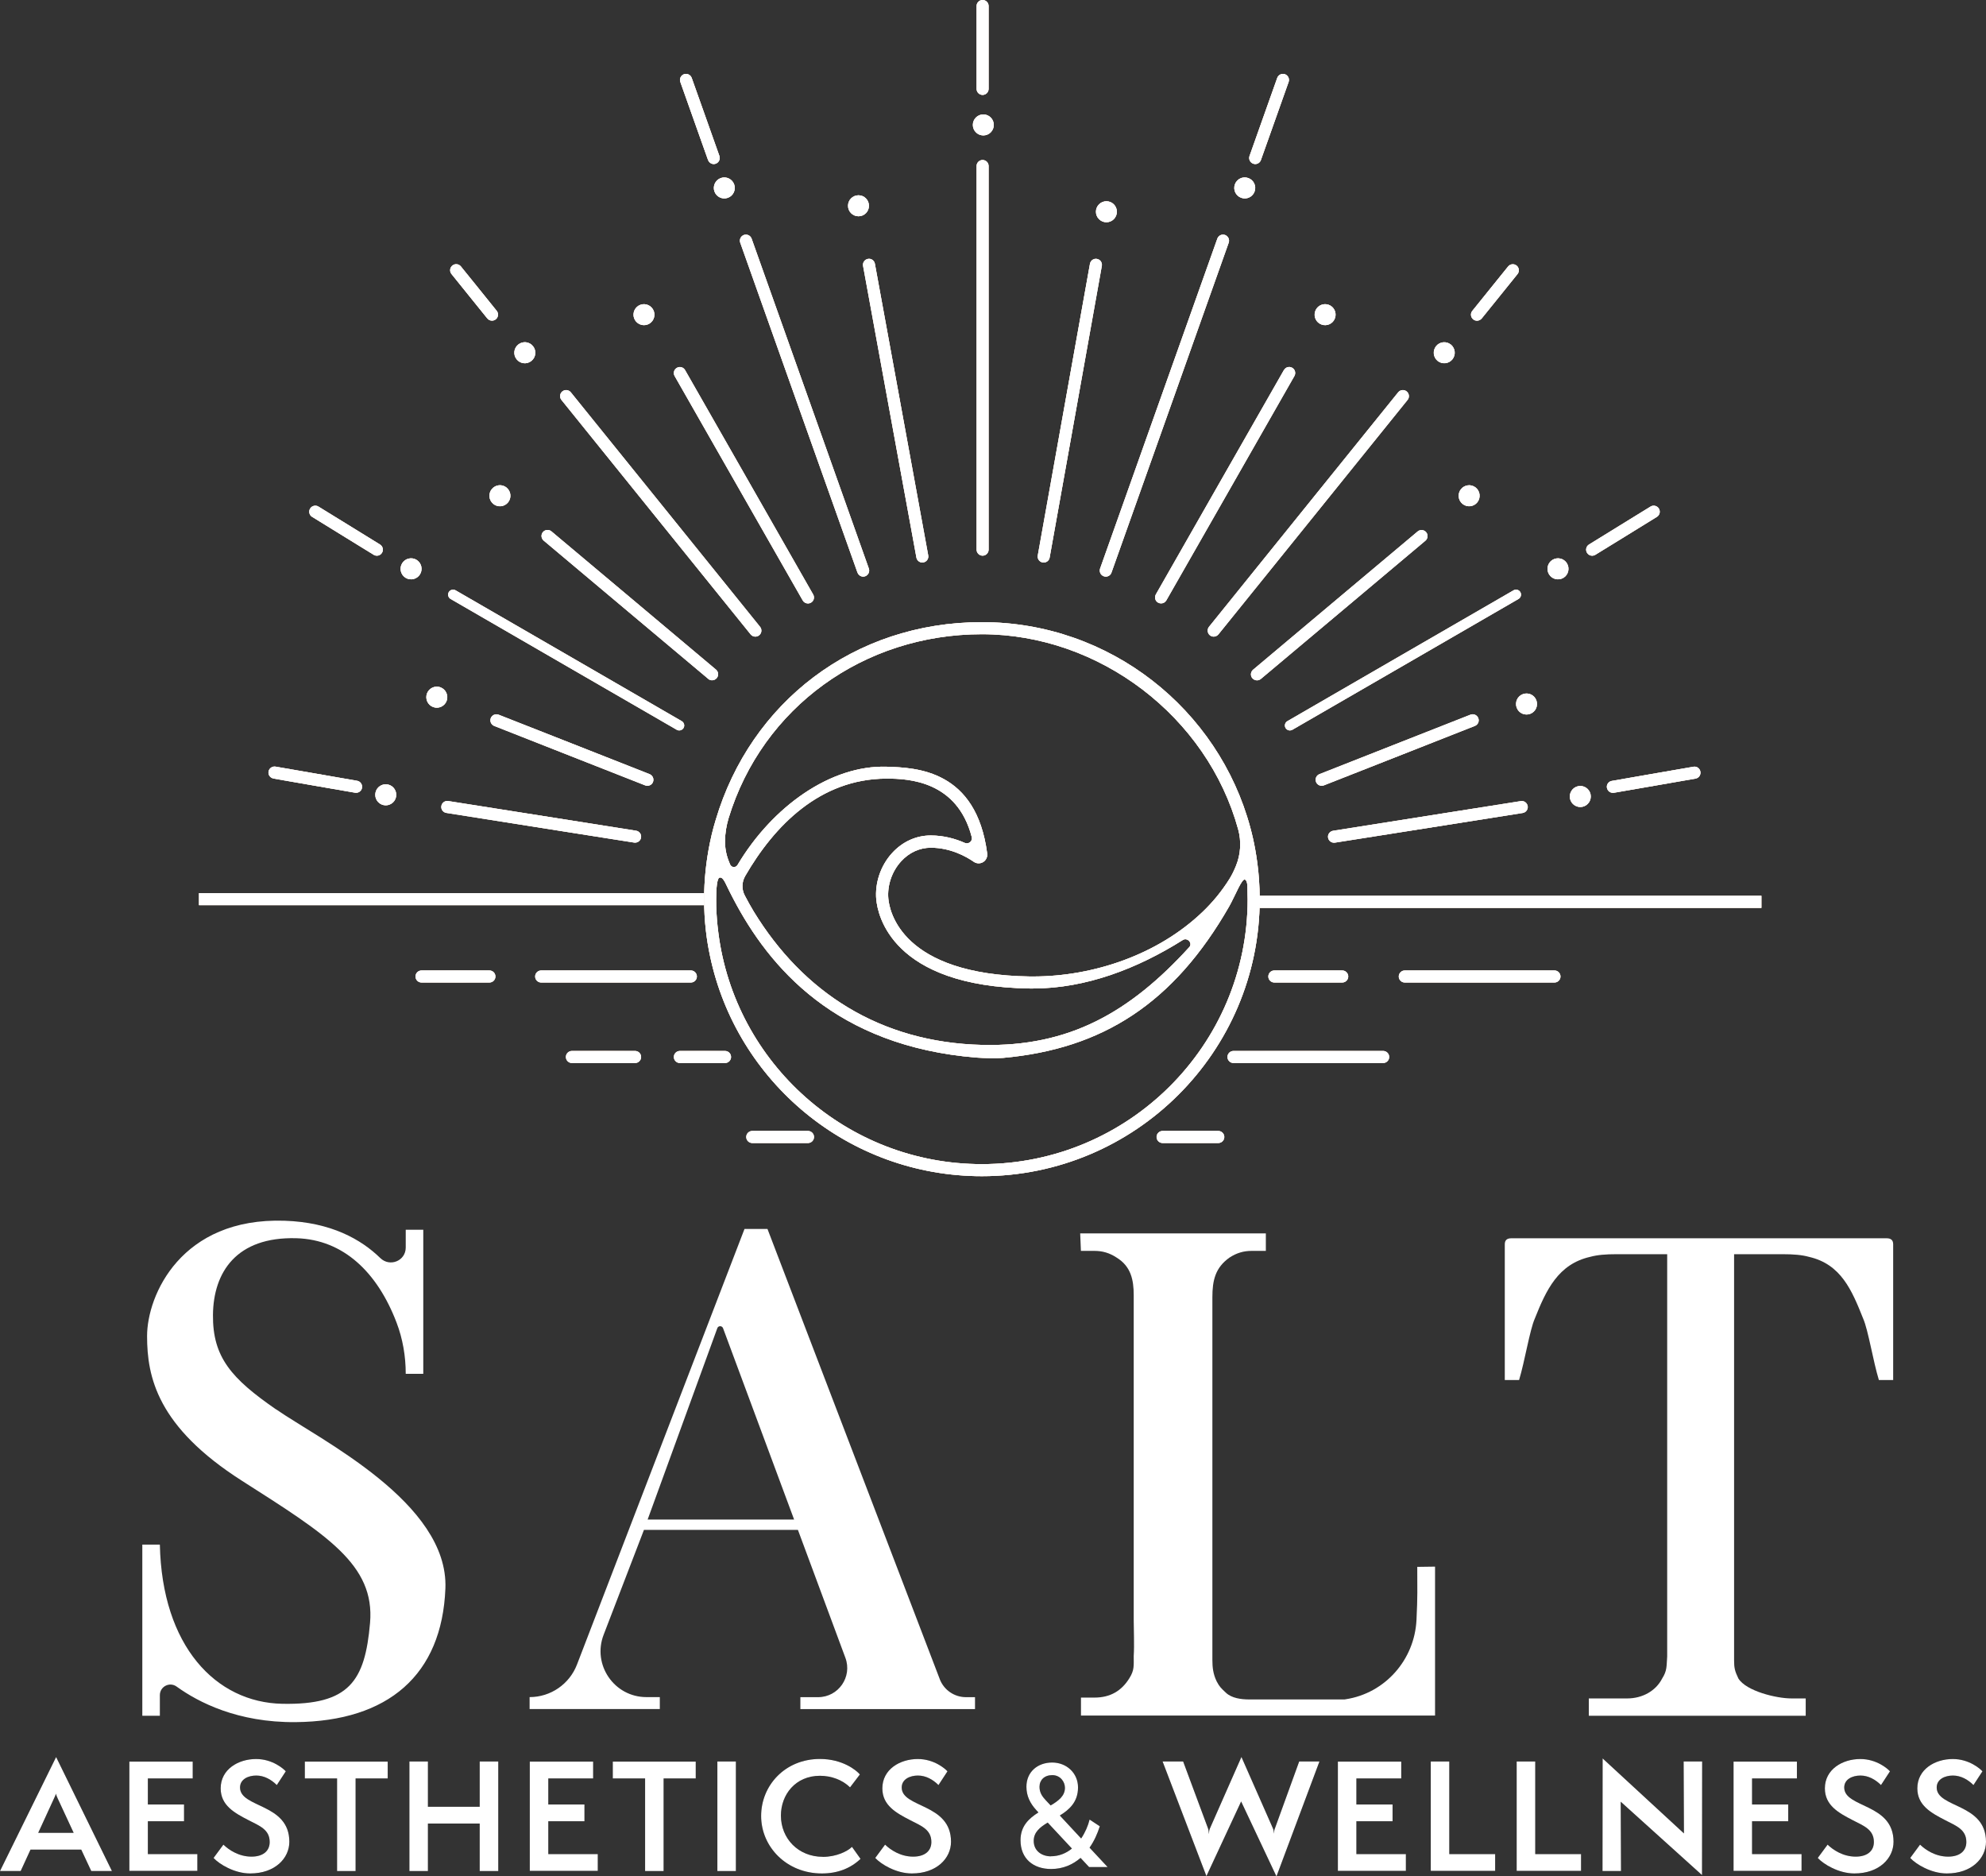 <?xml version="1.0" encoding="UTF-8"?> <svg xmlns="http://www.w3.org/2000/svg" xmlns:xlink="http://www.w3.org/1999/xlink" id="Layer_2" data-name="Layer 2" viewBox="0 0 329.47 311.21"><rect x="0" y="0" width="329.47" height="311.21" fill="#333333" stroke="none"/><defs><style> .cls-1 { fill: url(#gra); } .cls-1, .cls-2, .cls-3, .cls-4, .cls-5, .cls-6, .cls-7, .cls-8, .cls-9, .cls-10, .cls-11, .cls-12, .cls-13, .cls-14, .cls-15, .cls-16, .cls-17, .cls-18, .cls-19, .cls-20, .cls-21, .cls-22, .cls-23, .cls-24, .cls-25, .cls-26, .cls-27, .cls-28, .cls-29, .cls-30, .cls-31, .cls-32, .cls-33, .cls-34, .cls-35, .cls-36, .cls-37, .cls-38, .cls-39, .cls-40, .cls-41, .cls-42, .cls-43, .cls-44, .cls-45, .cls-46, .cls-47, .cls-48, .cls-49, .cls-50, .cls-51, .cls-52, .cls-53, .cls-54, .cls-55, .cls-56 { stroke-width: 0px; } .cls-2 { fill: url(#linear-gradient); } .cls-3 { fill: url(#gra-25); } .cls-4 { fill: url(#gra-27); } .cls-5 { fill: url(#gra-28); } .cls-6 { fill: url(#gra-24); } .cls-7 { fill: url(#gra-26); } .cls-8 { fill: url(#gra-29); } .cls-9 { fill: url(#gra-23); } .cls-10 { fill: url(#gra-31); } .cls-11 { fill: url(#gra-32); } .cls-12 { fill: url(#gra-30); } .cls-13 { fill: url(#gra-15); } .cls-14 { fill: url(#gra-16); } .cls-15 { fill: url(#gra-18); } .cls-16 { fill: url(#gra-13); } .cls-17 { fill: url(#gra-14); } .cls-18 { fill: url(#gra-19); } .cls-19 { fill: url(#gra-17); } .cls-20 { fill: url(#gra-47); } .cls-21 { fill: url(#gra-48); } .cls-22 { fill: url(#gra-44); } .cls-23 { fill: url(#gra-46); } .cls-24 { fill: url(#gra-40); } .cls-25 { fill: url(#gra-41); } .cls-26 { fill: url(#gra-43); } .cls-27 { fill: url(#gra-42); } .cls-28 { fill: url(#gra-49); } .cls-29 { fill: url(#gra-45); } .cls-30 { fill: url(#gra-11); } .cls-31 { fill: url(#gra-10); } .cls-32 { fill: url(#gra-12); } .cls-33 { fill: url(#gra-21); } .cls-34 { fill: url(#gra-22); } .cls-35 { fill: url(#gra-20); } .cls-36 { fill: url(#gra-36); } .cls-37 { fill: url(#gra-35); } .cls-38 { fill: url(#gra-33); } .cls-39 { fill: url(#gra-39); } .cls-40 { fill: url(#gra-38); } .cls-41 { fill: url(#gra-34); } .cls-42 { fill: url(#gra-37); } .cls-43 { fill: url(#gra-52); } .cls-44 { fill: url(#gra-50); } .cls-45 { fill: url(#gra-51); } .cls-46 { fill: url(#gra-53); } .cls-48 { fill: #fff; } .cls-49 { fill: url(#gra-3); } .cls-50 { fill: url(#gra-2); } .cls-51 { fill: url(#gra-6); } .cls-52 { fill: url(#gra-4); } .cls-53 { fill: url(#gra-9); } .cls-54 { fill: url(#gra-8); } .cls-55 { fill: url(#gra-5); } .cls-56 { fill: url(#gra-7); } </style><linearGradient id="gra" x1="140.68" y1="34.13" x2="144.16" y2="34.13" gradientUnits="userSpaceOnUse"><stop offset="0" stop-color="#9c6a50"></stop><stop offset=".52" stop-color="#f4b587"></stop><stop offset="1" stop-color="#946a4f"></stop></linearGradient><linearGradient id="gra-2" data-name="gra" x1="162.01" y1="59.35" x2="164.01" y2="59.35" xlink:href="#gra"></linearGradient><linearGradient id="gra-3" data-name="gra" x1="181.81" y1="35.12" x2="185.29" y2="35.12" xlink:href="#gra"></linearGradient><linearGradient id="gra-4" data-name="gra" x1="172.15" y1="68.11" x2="182.81" y2="68.11" xlink:href="#gra"></linearGradient><linearGradient id="gra-5" data-name="gra" x1="182.45" y1="67.27" x2="203.9" y2="67.27" xlink:href="#gra"></linearGradient><linearGradient id="gra-6" data-name="gra" x1="244.04" y1="48.51" x2="251.97" y2="48.51" xlink:href="#gra"></linearGradient><linearGradient id="gra-7" data-name="gra" x1="122.75" y1="67.27" x2="144.21" y2="67.27" xlink:href="#gra"></linearGradient><linearGradient id="gra-8" data-name="gra" x1="74.68" y1="48.51" x2="82.62" y2="48.51" xlink:href="#gra"></linearGradient><linearGradient id="gra-9" data-name="gra" x1="143.16" y1="68.11" x2="154.01" y2="68.11" xlink:href="#gra"></linearGradient><linearGradient id="gra-10" data-name="gra" x1="33.01" y1="149.13" x2="116.81" y2="149.13" xlink:href="#gra"></linearGradient><linearGradient id="linear-gradient" x1="201.03" y1="49.75" x2="204.52" y2="149.57" gradientUnits="userSpaceOnUse"><stop offset="0" stop-color="#9c6a50"></stop><stop offset=".52" stop-color="#f4b587"></stop></linearGradient><linearGradient id="gra-11" data-name="gra" x1="162.01" y1="7.87" x2="164.01" y2="7.87" xlink:href="#gra"></linearGradient><linearGradient id="gra-12" data-name="gra" x1="161.38" y1="20.72" x2="164.87" y2="20.72" xlink:href="#gra"></linearGradient><linearGradient id="gra-13" data-name="gra" x1="207.24" y1="19.73" x2="213.85" y2="19.73" xlink:href="#gra"></linearGradient><linearGradient id="gra-14" data-name="gra" x1="204.76" y1="31.17" x2="208.24" y2="31.17" xlink:href="#gra"></linearGradient><linearGradient id="gra-15" data-name="gra" x1="218.09" y1="52.19" x2="221.57" y2="52.19" xlink:href="#gra"></linearGradient><linearGradient id="gra-16" data-name="gra" x1="191.62" y1="80.48" x2="214.87" y2="80.48" xlink:href="#gra"></linearGradient><linearGradient id="gra-17" data-name="gra" x1="200.35" y1="85.15" x2="233.74" y2="85.15" xlink:href="#gra"></linearGradient><linearGradient id="gra-18" data-name="gra" x1="237.85" y1="58.51" x2="241.34" y2="58.51" xlink:href="#gra"></linearGradient><linearGradient id="gra-19" data-name="gra" x1="241.99" y1="82.22" x2="245.47" y2="82.22" xlink:href="#gra"></linearGradient><linearGradient id="gra-20" data-name="gra" x1="207.53" y1="100.37" x2="236.83" y2="100.37" xlink:href="#gra"></linearGradient><linearGradient id="gra-21" data-name="gra" x1="263.14" y1="88.03" x2="275.35" y2="88.03" xlink:href="#gra"></linearGradient><linearGradient id="gra-22" data-name="gra" x1="213.15" y1="109.47" x2="252.32" y2="109.47" xlink:href="#gra"></linearGradient><linearGradient id="gra-23" data-name="gra" x1="256.73" y1="94.35" x2="260.21" y2="94.35" xlink:href="#gra"></linearGradient><linearGradient id="gra-24" data-name="gra" x1="251.5" y1="116.76" x2="254.98" y2="116.76" xlink:href="#gra"></linearGradient><linearGradient id="gra-25" data-name="gra" x1="218.26" y1="124.39" x2="245.31" y2="124.39" xlink:href="#gra"></linearGradient><linearGradient id="gra-26" data-name="gra" x1="266.58" y1="129.32" x2="282.12" y2="129.32" xlink:href="#gra"></linearGradient><linearGradient id="gra-27" data-name="gra" x1="260.43" y1="132.11" x2="263.91" y2="132.11" xlink:href="#gra"></linearGradient><linearGradient id="gra-28" data-name="gra" x1="220.3" y1="136.31" x2="253.45" y2="136.31" xlink:href="#gra"></linearGradient><linearGradient id="gra-29" data-name="gra" x1="112.81" y1="19.73" x2="119.41" y2="19.73" xlink:href="#gra"></linearGradient><linearGradient id="gra-30" data-name="gra" x1="118.41" y1="31.17" x2="121.9" y2="31.17" xlink:href="#gra"></linearGradient><linearGradient id="gra-31" data-name="gra" x1="105.09" y1="52.19" x2="108.57" y2="52.19" xlink:href="#gra"></linearGradient><linearGradient id="gra-32" data-name="gra" x1="111.79" y1="80.48" x2="135.04" y2="80.48" xlink:href="#gra"></linearGradient><linearGradient id="gra-33" data-name="gra" x1="92.92" y1="85.15" x2="126.31" y2="85.15" xlink:href="#gra"></linearGradient><linearGradient id="gra-34" data-name="gra" x1="85.32" y1="58.51" x2="88.8" y2="58.51" xlink:href="#gra"></linearGradient><linearGradient id="gra-35" data-name="gra" x1="81.19" y1="82.22" x2="84.67" y2="82.22" xlink:href="#gra"></linearGradient><linearGradient id="gra-36" data-name="gra" x1="89.83" y1="100.37" x2="119.13" y2="100.37" xlink:href="#gra"></linearGradient><linearGradient id="gra-37" data-name="gra" x1="51.31" y1="88.03" x2="63.52" y2="88.03" xlink:href="#gra"></linearGradient><linearGradient id="gra-38" data-name="gra" x1="74.33" y1="109.48" x2="113.51" y2="109.48" xlink:href="#gra"></linearGradient><linearGradient id="gra-39" data-name="gra" x1="66.45" y1="94.35" x2="69.93" y2="94.35" xlink:href="#gra"></linearGradient><linearGradient id="gra-40" data-name="gra" x1="70.72" y1="115.64" x2="74.21" y2="115.64" xlink:href="#gra"></linearGradient><linearGradient id="gra-41" data-name="gra" x1="81.35" y1="124.39" x2="108.4" y2="124.39" xlink:href="#gra"></linearGradient><linearGradient id="gra-42" data-name="gra" x1="44.54" y1="129.33" x2="60.08" y2="129.33" xlink:href="#gra"></linearGradient><linearGradient id="gra-43" data-name="gra" x1="62.25" y1="131.83" x2="65.74" y2="131.83" xlink:href="#gra"></linearGradient><linearGradient id="gra-44" data-name="gra" x1="73.21" y1="136.31" x2="106.36" y2="136.31" xlink:href="#gra"></linearGradient><linearGradient id="gra-45" data-name="gra" x1="68.93" y1="161.96" x2="82.19" y2="161.96" xlink:href="#gra"></linearGradient><linearGradient id="gra-46" data-name="gra" x1="88.78" y1="161.96" x2="115.61" y2="161.96" xlink:href="#gra"></linearGradient><linearGradient id="gra-47" data-name="gra" x1="93.87" y1="175.31" x2="106.36" y2="175.31" xlink:href="#gra"></linearGradient><linearGradient id="gra-48" data-name="gra" x1="111.79" y1="175.31" x2="121.28" y2="175.31" xlink:href="#gra"></linearGradient><linearGradient id="gra-49" data-name="gra" x1="123.8" y1="188.58" x2="135.04" y2="188.58" xlink:href="#gra"></linearGradient><linearGradient id="gra-50" data-name="gra" x1="210.42" y1="161.96" x2="223.67" y2="161.96" xlink:href="#gra"></linearGradient><linearGradient id="gra-51" data-name="gra" x1="203.63" y1="175.31" x2="230.46" y2="175.31" xlink:href="#gra"></linearGradient><linearGradient id="gra-52" data-name="gra" x1="232.06" y1="161.96" x2="258.88" y2="161.96" xlink:href="#gra"></linearGradient><linearGradient id="gra-53" data-name="gra" x1="191.87" y1="188.58" x2="203.11" y2="188.58" xlink:href="#gra"></linearGradient></defs><g id="Layer_1-2" data-name="Layer 1"><g><path class="cls-48" d="M179.33,284.57v-3.01h2.25c2.6,0,4.49-1.11,5.79-3.23.83-1.34.71-2.01.71-3.68.12-1.89,0-4.23,0-5.9v-53.93c0-2.56-.47-4.79-2.84-6.24-1.18-.78-2.36-1.11-3.67-1.11h-2.25l-.12-2.9h30.8v2.9h-2.36c-1.3,0-2.48.33-3.67,1.11-2.36,1.67-2.84,3.79-2.84,6.57v60.16c0,1.23.12,2.34.71,3.56.47.89.71,1.11,1.54,1.89.95.89,2.48,1.11,3.9,1.11h15.72s.12,0,.23-.03c6.54-.99,11.43-6.53,11.76-13.14.2-4.03.13-5.1.13-8.82l2.95-.04v24.7h-58.76Z"></path><path class="cls-48" d="M311.7,228.89c-.95-3.09-1.77-8.29-2.6-10.17-1.89-4.74-3.68-9.04-9-10.26-1.18-.33-2.6-.44-4.38-.44h-8.04v67.39c0,1.21.12,1.76.71,2.98,1.3,2.1,6.31,3.31,8.8,3.31h2.37v2.87h-35.98v-2.87h6.37c2.48,0,4.73-1.21,5.8-3.31.83-1.32.71-1.99.83-3.64v-66.73h-8.4c-1.77,0-3.19.11-4.38.44-5.32,1.21-7.3,5.51-9.19,10.26-.83,1.88-1.66,7.08-2.6,10.17h-2.37v-22.52c0-.66.35-.99,1.06-.99h62.31c.71,0,1.06.33,1.06.99v22.52h-2.37Z"></path><path class="cls-48" d="M45.78,233.75c-7.34-5.08-10.52-8.61-10.45-15.67.07-7.06,3.88-12.99,13.84-12.71,7.83.22,13.44,5.68,16.61,13.97,1.04,2.72,1.53,5.61,1.53,8.52h0s2.91,0,2.91,0v-23.9h-2.91v2.96c0,2.21-2.64,3.28-4.22,1.74-3.16-3.08-8.15-5.94-15.89-6.19-17.15-.56-22.8,12.35-22.8,19.13s1.69,15.04,15.74,24c14.05,8.96,22.09,13.91,21.25,23.58s-3.46,13.62-14.54,13.41-19.98-9.6-20.33-26.4h-2.91v28.38h2.91v-3.41c0-1.44,1.62-2.27,2.79-1.42,3.56,2.57,10.11,5.98,19.73,5.89,15.39-.14,24.28-7.84,24.85-22.16.56-14.22-20.75-24.64-28.09-29.72Z"></path><path class="cls-48" d="M155.9,278.49l-28.58-74.66h-3.81l-27.79,72.25c-1.25,3.25-4.37,5.4-7.86,5.4h0v1.98h21.6v-1.98h-2.22c-5.34,0-9.02-5.36-7.1-10.34l6.69-17.4h25.54l7.88,21.23c1.17,3.16-1.16,6.52-4.53,6.52h-2.94v1.98h28.97v-1.98h-1.5c-1.93,0-3.66-1.19-4.35-2.99ZM107.44,252.03l11.56-31.74c.16-.44.78-.44.95,0l11.79,31.74h-24.29Z"></path><g><g><path class="cls-47" d="M0,310.33h3.43l1.63-3.55h8.42l1.66,3.55h3.43l-9.26-18.91-9.31,18.91ZM12.22,303.99h-5.88l2.59-5.64c.12-.26.31-.65.36-.86.02.22.19.62.31.86l2.62,5.64Z"></path><polygon class="cls-47" points="24.53 302.07 30.53 302.07 30.53 299.29 24.53 299.29 24.53 294.97 31.97 294.97 31.97 292.18 21.46 292.18 21.46 310.3 32.74 310.3 32.74 307.52 24.53 307.52 24.53 302.07"></polygon><path class="cls-47" d="M39.82,296.48c0-1.39,1.37-1.99,2.69-1.99s2.5.67,3.41,1.58l1.49-2.28c-.38-.43-2.21-2.04-4.92-2.04-2.95,0-5.88,1.7-5.88,4.87,0,2.83,2.3,4.08,4.63,5.28,1.82.94,3.5,1.54,3.5,3.62,0,1.49-1.1,2.42-3.02,2.42-2.11,0-3.77-1.13-4.66-1.99l-1.63,2.21c.94,1.03,3.46,2.57,6.07,2.57,4.13,0,6.5-2.52,6.5-5.26,0-6.41-8.18-5.57-8.18-9Z"></path><polygon class="cls-47" points="50.57 294.97 55.92 294.97 55.92 310.33 58.99 310.33 58.99 294.97 64.32 294.97 64.32 292.18 50.57 292.18 50.57 294.97"></polygon><polygon class="cls-47" points="79.58 299.67 70.99 299.67 70.99 292.16 67.92 292.16 67.92 310.33 70.99 310.33 70.99 302.45 79.58 302.45 79.58 310.33 82.66 310.33 82.66 292.16 79.58 292.16 79.58 299.67"></polygon><polygon class="cls-47" points="90.96 302.07 96.96 302.07 96.96 299.29 90.96 299.29 90.96 294.97 98.4 294.97 98.4 292.18 87.89 292.18 87.89 310.3 99.17 310.3 99.17 307.52 90.96 307.52 90.96 302.07"></polygon><polygon class="cls-47" points="101.66 294.97 107.02 294.97 107.02 310.33 110.09 310.33 110.09 294.97 115.42 294.97 115.42 292.18 101.66 292.18 101.66 294.97"></polygon><rect class="cls-47" x="119.01" y="292.16" width="3.07" height="18.17"></rect><path class="cls-47" d="M136.51,307.97c-4.1,0-6.96-3.05-6.96-6.84,0-3.46,2.4-6.6,6.48-6.6,1.87,0,3.72.67,4.99,1.92l1.63-2.14c-.6-.72-2.9-2.57-6.63-2.57-5.76,0-9.75,4.37-9.75,9.46s4.2,9.53,10.08,9.53c2.59,0,4.75-.84,6.41-2.42l-1.42-1.99c-.72.72-2.57,1.66-4.85,1.66Z"></path><path class="cls-47" d="M149.59,296.48c0-1.39,1.37-1.99,2.69-1.99s2.5.67,3.41,1.58l1.49-2.28c-.38-.43-2.21-2.04-4.92-2.04-2.95,0-5.88,1.7-5.88,4.87,0,2.83,2.3,4.08,4.63,5.28,1.82.94,3.5,1.54,3.5,3.62,0,1.49-1.1,2.42-3.02,2.42-2.11,0-3.77-1.13-4.66-1.99l-1.63,2.21c.94,1.03,3.46,2.57,6.07,2.57,4.13,0,6.5-2.52,6.5-5.26,0-6.41-8.18-5.57-8.18-9Z"></path><path class="cls-47" d="M211.49,303.27c-.1.26-.12.5-.14.86-.02-.36-.07-.62-.17-.86l-5.23-11.86-5.23,11.86c-.12.26-.14.53-.17.94-.02-.41-.05-.67-.14-.94l-4.13-11.11h-3.41l7.27,19.01,5.76-12.38,5.86,12.43,7.13-19.06h-3.36l-4.03,11.11Z"></path><polygon class="cls-47" points="225.02 302.07 231.02 302.07 231.02 299.29 225.02 299.29 225.02 294.97 232.46 294.97 232.46 292.18 221.95 292.18 221.95 310.3 233.23 310.3 233.23 307.52 225.02 307.52 225.02 302.07"></polygon><polygon class="cls-47" points="240.43 292.16 237.36 292.16 237.36 310.3 248.04 310.3 248.04 307.52 240.43 307.52 240.43 292.16"></polygon><polygon class="cls-47" points="254.69 292.16 251.61 292.16 251.61 310.3 262.29 310.3 262.29 307.52 254.69 307.52 254.69 292.16"></polygon><polygon class="cls-47" points="279.36 304.09 265.87 291.65 265.85 310.33 268.92 310.33 268.87 298.83 282.36 311 282.38 292.16 279.31 292.16 279.36 304.09"></polygon><polygon class="cls-47" points="290.66 302.07 296.66 302.07 296.66 299.29 290.66 299.29 290.66 294.97 298.1 294.97 298.1 292.18 287.59 292.18 287.59 310.3 298.87 310.3 298.87 307.52 290.66 307.52 290.66 302.07"></polygon><path class="cls-47" d="M305.95,296.48c0-1.39,1.37-1.99,2.69-1.99s2.5.67,3.41,1.58l1.49-2.28c-.38-.43-2.21-2.04-4.92-2.04-2.95,0-5.88,1.7-5.88,4.87,0,2.83,2.3,4.08,4.63,5.28,1.82.94,3.5,1.54,3.5,3.62,0,1.49-1.1,2.42-3.02,2.42-2.11,0-3.77-1.13-4.66-1.99l-1.63,2.21c.94,1.03,3.46,2.57,6.07,2.57,4.13,0,6.5-2.52,6.5-5.26,0-6.41-8.18-5.57-8.18-9Z"></path><path class="cls-47" d="M321.29,296.48c0-1.39,1.37-1.99,2.69-1.99s2.5.67,3.41,1.58l1.49-2.28c-.38-.43-2.21-2.04-4.92-2.04-2.95,0-5.88,1.7-5.88,4.87,0,2.83,2.3,4.08,4.63,5.28,1.82.94,3.5,1.54,3.5,3.62,0,1.49-1.1,2.42-3.02,2.42-2.11,0-3.77-1.13-4.66-1.99l-1.63,2.21c.94,1.03,3.46,2.57,6.07,2.57,4.13,0,6.5-2.52,6.5-5.26,0-6.41-8.18-5.57-8.18-9Z"></path><path class="cls-47" d="M182.46,302.91l-1.7-1.12c-.25,1.01-.72,2.13-1.4,3.14l-3.54-3.81c1.6-.99,3.02-2.26,3.02-4.66s-1.92-4.13-4.29-4.13-4.27,1.52-4.27,4.02c0,1.54.62,2.77,1.67,3.91l.32.35c-1.57.99-2.97,2.26-2.97,4.61,0,3.06,2.12,4.77,5.07,4.77,2.02,0,3.62-.75,4.89-1.84l1.42,1.52h3.07l-3-3.22c.77-1.09,1.32-2.34,1.7-3.54ZM174.57,294.42c1.32,0,2.1,1.09,2.1,2.1,0,1.36-1.07,2.16-2.37,2.93l-.8-.85c-.57-.61-1.05-1.25-1.05-2.24,0-1.12.8-1.94,2.12-1.94ZM174.34,307.89c-1.45,0-2.85-.85-2.85-2.56,0-1.44,1.02-2.26,2.32-3.04l4.02,4.31c-.95.77-2.12,1.28-3.5,1.28Z"></path></g><g><path class="cls-48" d="M0,310.33h3.43l1.63-3.55h8.42l1.66,3.55h3.43l-9.26-18.91-9.31,18.91ZM12.22,303.99h-5.88l2.59-5.64c.12-.26.31-.65.36-.86.02.22.19.62.31.86l2.62,5.64Z"></path><polygon class="cls-48" points="24.53 302.07 30.53 302.07 30.53 299.29 24.53 299.29 24.53 294.97 31.97 294.97 31.97 292.18 21.46 292.18 21.46 310.3 32.74 310.3 32.74 307.52 24.53 307.52 24.53 302.07"></polygon><path class="cls-48" d="M39.82,296.48c0-1.39,1.37-1.99,2.69-1.99s2.5.67,3.41,1.58l1.49-2.28c-.38-.43-2.21-2.04-4.92-2.04-2.95,0-5.88,1.7-5.88,4.87,0,2.83,2.3,4.08,4.63,5.28,1.82.94,3.5,1.54,3.5,3.62,0,1.49-1.1,2.42-3.02,2.42-2.11,0-3.77-1.13-4.66-1.99l-1.63,2.21c.94,1.03,3.46,2.57,6.07,2.57,4.13,0,6.5-2.52,6.5-5.26,0-6.41-8.18-5.57-8.18-9Z"></path><polygon class="cls-48" points="50.57 294.97 55.92 294.97 55.92 310.33 58.99 310.33 58.99 294.97 64.32 294.97 64.32 292.18 50.57 292.18 50.57 294.97"></polygon><polygon class="cls-48" points="79.58 299.67 70.99 299.67 70.99 292.16 67.92 292.16 67.92 310.33 70.99 310.33 70.99 302.45 79.58 302.45 79.58 310.33 82.66 310.33 82.66 292.16 79.58 292.16 79.58 299.67"></polygon><polygon class="cls-48" points="90.96 302.07 96.96 302.07 96.96 299.29 90.96 299.29 90.96 294.97 98.4 294.97 98.4 292.18 87.89 292.18 87.89 310.3 99.17 310.3 99.17 307.52 90.96 307.52 90.96 302.07"></polygon><polygon class="cls-48" points="101.66 294.97 107.02 294.97 107.02 310.33 110.09 310.33 110.09 294.97 115.42 294.97 115.42 292.18 101.66 292.18 101.66 294.97"></polygon><rect class="cls-48" x="119.01" y="292.16" width="3.07" height="18.17"></rect><path class="cls-48" d="M136.51,307.97c-4.1,0-6.96-3.05-6.96-6.84,0-3.46,2.4-6.6,6.48-6.6,1.87,0,3.72.67,4.99,1.92l1.63-2.14c-.6-.72-2.9-2.57-6.63-2.57-5.76,0-9.75,4.37-9.75,9.46s4.2,9.53,10.08,9.53c2.59,0,4.75-.84,6.41-2.42l-1.42-1.99c-.72.72-2.57,1.66-4.85,1.66Z"></path><path class="cls-48" d="M149.59,296.48c0-1.39,1.37-1.99,2.69-1.99s2.5.67,3.41,1.58l1.49-2.28c-.38-.43-2.21-2.04-4.92-2.04-2.95,0-5.88,1.7-5.88,4.87,0,2.83,2.3,4.08,4.63,5.28,1.82.94,3.5,1.54,3.5,3.62,0,1.49-1.1,2.42-3.02,2.42-2.11,0-3.77-1.13-4.66-1.99l-1.63,2.21c.94,1.03,3.46,2.57,6.07,2.57,4.13,0,6.5-2.52,6.5-5.26,0-6.41-8.18-5.57-8.18-9Z"></path><path class="cls-48" d="M211.49,303.27c-.1.26-.12.5-.14.86-.02-.36-.07-.62-.17-.86l-5.23-11.86-5.23,11.86c-.12.26-.14.53-.17.94-.02-.41-.05-.67-.14-.94l-4.13-11.11h-3.41l7.27,19.01,5.76-12.38,5.86,12.43,7.13-19.06h-3.36l-4.03,11.11Z"></path><polygon class="cls-48" points="225.02 302.07 231.02 302.07 231.02 299.29 225.02 299.29 225.02 294.97 232.46 294.97 232.46 292.18 221.95 292.18 221.95 310.3 233.23 310.3 233.23 307.52 225.02 307.52 225.02 302.07"></polygon><polygon class="cls-48" points="240.43 292.16 237.36 292.16 237.36 310.3 248.04 310.3 248.04 307.52 240.43 307.52 240.43 292.16"></polygon><polygon class="cls-48" points="254.69 292.16 251.61 292.16 251.61 310.3 262.29 310.3 262.29 307.52 254.69 307.52 254.69 292.16"></polygon><polygon class="cls-48" points="279.36 304.09 265.87 291.65 265.85 310.33 268.92 310.33 268.87 298.83 282.36 311 282.38 292.16 279.31 292.16 279.36 304.09"></polygon><polygon class="cls-48" points="290.66 302.07 296.66 302.07 296.66 299.29 290.66 299.29 290.66 294.97 298.1 294.97 298.1 292.18 287.59 292.18 287.59 310.3 298.87 310.3 298.87 307.52 290.66 307.52 290.66 302.07"></polygon><path class="cls-48" d="M305.95,296.48c0-1.39,1.37-1.99,2.69-1.99s2.5.67,3.41,1.58l1.49-2.28c-.38-.43-2.21-2.04-4.92-2.04-2.95,0-5.88,1.7-5.88,4.87,0,2.83,2.3,4.08,4.63,5.28,1.82.94,3.5,1.54,3.5,3.62,0,1.49-1.1,2.42-3.02,2.42-2.11,0-3.77-1.13-4.66-1.99l-1.63,2.21c.94,1.03,3.46,2.57,6.07,2.57,4.13,0,6.5-2.52,6.5-5.26,0-6.41-8.18-5.57-8.18-9Z"></path><path class="cls-48" d="M321.29,296.48c0-1.39,1.37-1.99,2.69-1.99s2.5.67,3.41,1.58l1.49-2.28c-.38-.43-2.21-2.04-4.92-2.04-2.95,0-5.88,1.7-5.88,4.87,0,2.83,2.3,4.08,4.63,5.28,1.82.94,3.5,1.54,3.5,3.62,0,1.49-1.1,2.42-3.02,2.42-2.11,0-3.77-1.13-4.66-1.99l-1.63,2.21c.94,1.03,3.46,2.57,6.07,2.57,4.13,0,6.5-2.52,6.5-5.26,0-6.41-8.18-5.57-8.18-9Z"></path><path class="cls-48" d="M182.46,302.91l-1.7-1.12c-.25,1.01-.72,2.13-1.4,3.14l-3.54-3.81c1.6-.99,3.02-2.26,3.02-4.66s-1.92-4.13-4.29-4.13-4.27,1.52-4.27,4.02c0,1.54.62,2.77,1.67,3.91l.32.35c-1.57.99-2.97,2.26-2.97,4.61,0,3.06,2.12,4.77,5.07,4.77,2.02,0,3.62-.75,4.89-1.84l1.42,1.52h3.07l-3-3.22c.77-1.09,1.32-2.34,1.7-3.54ZM174.57,294.42c1.32,0,2.1,1.09,2.1,2.1,0,1.36-1.07,2.16-2.37,2.93l-.8-.85c-.57-.61-1.05-1.25-1.05-2.24,0-1.12.8-1.94,2.12-1.94ZM174.34,307.89c-1.45,0-2.85-.85-2.85-2.56,0-1.44,1.02-2.26,2.32-3.04l4.02,4.31c-.95.77-2.12,1.28-3.5,1.28Z"></path></g></g><g><g><path class="cls-1" d="M142.42,35.87c.96,0,1.74-.78,1.74-1.74s-.78-1.74-1.74-1.74-1.74.78-1.74,1.74.78,1.74,1.74,1.74Z"></path><path class="cls-50" d="M162.01,27.54v63.62c0,.55.45,1,1,1s1-.45,1-1V27.54c0-.55-.45-1-1-1s-1,.45-1,1Z"></path><path class="cls-49" d="M183.55,36.86c.96,0,1.74-.78,1.74-1.74s-.78-1.74-1.74-1.74-1.74.78-1.74,1.74.78,1.74,1.74,1.74Z"></path><path class="cls-52" d="M172.97,93.28c.06.01.12.02.18.02.48,0,.9-.34.98-.82l8.66-48.38c.1-.54-.26-1.06-.81-1.16-.54-.1-1.06.26-1.16.81l-8.66,48.38c-.1.54.26,1.06.81,1.16Z"></path><path class="cls-55" d="M183.12,95.58c.11.04.22.06.33.06.41,0,.8-.26.94-.67l19.45-54.72c.18-.52-.09-1.09-.61-1.28-.52-.19-1.09.09-1.28.61l-19.45,54.72c-.18.52.09,1.09.61,1.28Z"></path><path class="cls-51" d="M245.03,53.19c.29,0,.58-.13.78-.37l5.94-7.36c.35-.43.28-1.06-.15-1.41-.43-.35-1.06-.28-1.41.15l-5.94,7.36c-.35.43-.28,1.06.15,1.41.18.15.41.22.63.22Z"></path><path class="cls-56" d="M142.26,94.97c.15.41.53.67.94.67.11,0,.22-.02.33-.06.52-.19.79-.76.61-1.28l-19.45-54.72c-.19-.52-.76-.79-1.28-.61-.52.19-.79.76-.61,1.28l19.45,54.72Z"></path><path class="cls-54" d="M80.84,52.81c.2.25.49.37.78.37.22,0,.44-.07.63-.22.43-.35.5-.98.15-1.41l-5.94-7.36c-.35-.43-.98-.5-1.41-.15-.43.35-.5.98-.15,1.41l5.94,7.36Z"></path><path class="cls-53" d="M143.18,44.1l8.85,48.38c.09.48.51.82.98.82.06,0,.12,0,.18-.02.54-.1.9-.62.8-1.16l-8.85-48.38c-.1-.54-.62-.91-1.16-.8-.54.1-.9.62-.8,1.16Z"></path><rect class="cls-31" x="33.01" y="148.13" width="83.8" height="2"></rect><path class="cls-2" d="M208.98,148.58v.55c0-1.11-.04-2.21-.12-3.3-.06-.87-.15-1.72-.26-2.58-.1-.8-.23-1.6-.37-2.39-.22-1.22-.49-2.42-.81-3.6-5.27-19.6-23.24-34.07-44.53-34.07s-38.37,13.36-44.15,32.78c-.25.81-.47,1.62-.67,2.45-.11.45-.21.91-.3,1.36-.63,3.07-.96,6.21-.96,9.36,0,1.78.1,3.54.3,5.26h0c.16,1.41.39,2.8.68,4.15h0c4.36,20.84,22.93,36.53,45.1,36.53,25.41,0,46.08-20.6,46.09-45.93v1.43h83.23v-2h-83.23ZM120.28,139.4c.02-1.25.23-2.5.59-3.7,5.61-18.38,22.44-30.51,42.01-30.51s37.42,13.74,42.53,32.37c.55,2,.42,4.14-.37,6.06-.3.74-.64,1.46-1.07,2.15-1.28,2.04-2.76,3.85-4.5,5.51-7.37,7.04-18.02,10.68-28.11,10.68-.16,0-.32,0-.48,0-21.3-.3-23.32-10.8-23.51-12.9-.2-2.21.59-4.53,2.12-6.2,1.33-1.46,3.08-2.26,4.93-2.26,3.26,0,5.86,1.46,7.12,2.33.46.33,1.08.34,1.56.05.48-.3.74-.85.67-1.41-1.8-13.86-11.72-14.24-16.65-14.4-9.32-.3-19,6.61-24.77,16.3-.29.49-1.02.44-1.23-.09-.08-.21-.17-.42-.25-.62-.41-1.06-.61-2.18-.59-3.31v-.03ZM145.38,149.23c.22,2.4,2.46,14.39,25.48,14.72.16,0,.33,0,.5,0,8.77,0,17.34-3.3,24.86-8.04.76-.48,1.68.52,1.08,1.18-9.84,10.8-19.92,16.56-34.33,16.22-17.07-.4-29.78-8.81-37.92-22.11-.44-.71-1.02-1.77-1.49-2.66-.54-1.02-.52-2.24.06-3.24,4.81-8.32,12.38-16.12,23.41-16.16,3.78-.02,11.78.43,14.18,9.69.18.68-.52,1.26-1.17.97-1.51-.67-3.44-1.23-5.63-1.23-2.42,0-4.69,1.03-6.41,2.91-1.9,2.08-2.88,4.96-2.63,7.73ZM162.89,193.08c-22.41,0-40.98-16.77-43.72-38.38h0c-.19-1.45-.31-2.91-.35-4.39,0-.39-.01-.78-.01-1.17,0-1.84.15-3.43.53-3.57.34-.13.67.15,1.17,1.23.35.74.73,1.49,1.13,2.25h0c5.94,11.35,16.98,24.47,40.35,26.36,1.22.09,3.24.15,4.42.05,16.53-1.49,28.32-9.07,37.53-25.17.12-.21.23-.42.34-.64.72-1.37,1.72-3.8,2.19-3.77.36.03.51.68.48,1.78-.01.49.03.98.03,1.48,0,24.23-19.78,43.94-44.09,43.94Z"></path><path class="cls-30" d="M163.01,15.74c.55,0,1-.45,1-1V1c0-.55-.45-1-1-1s-1,.45-1,1v13.74c0,.55.45,1,1,1Z"></path><path class="cls-32" d="M163.13,22.46c.96,0,1.74-.78,1.74-1.74s-.78-1.74-1.74-1.74-1.74.78-1.74,1.74.78,1.74,1.74,1.74Z"></path><path class="cls-16" d="M207.91,27.15c.11.04.22.06.33.06.41,0,.8-.26.94-.67l4.6-12.95c.18-.52-.09-1.09-.61-1.28-.52-.18-1.09.09-1.28.61l-4.6,12.95c-.18.52.09,1.09.61,1.28Z"></path><path class="cls-17" d="M205.92,32.81c.91.32,1.9-.15,2.22-1.06s-.15-1.9-1.06-2.22c-.91-.32-1.9.15-2.22,1.06s.15,1.9,1.06,2.22Z"></path><path class="cls-13" d="M219.25,53.83c.91.32,1.9-.15,2.22-1.06s-.15-1.9-1.06-2.22c-.91-.32-1.9.15-2.22,1.06s.15,1.9,1.06,2.22Z"></path><path class="cls-14" d="M213,61.37l-21.25,37.22c-.27.48-.11,1.09.37,1.36.16.09.33.13.5.13.35,0,.68-.18.87-.5l21.25-37.22c.27-.48.11-1.09-.37-1.36-.48-.28-1.09-.11-1.36.37Z"></path><path class="cls-19" d="M200.72,105.37c.18.15.41.22.63.22.29,0,.58-.13.78-.37l31.38-38.89c.35-.43.28-1.06-.15-1.41-.43-.35-1.06-.28-1.41.15l-31.38,38.89c-.35.43-.28,1.06.15,1.41Z"></path><path class="cls-15" d="M238.5,59.86c.75.6,1.84.49,2.45-.26.6-.75.49-1.84-.26-2.45-.75-.6-1.84-.49-2.45.26-.6.75-.49,1.84.26,2.45Z"></path><path class="cls-18" d="M242.63,83.58c.75.6,1.84.49,2.45-.26.6-.75.49-1.84-.26-2.45-.75-.6-1.84-.49-2.45.26-.6.75-.49,1.84.26,2.45Z"></path><path class="cls-35" d="M207.76,112.48c.2.24.48.36.77.36.23,0,.46-.08.64-.23l27.3-22.93c.42-.36.48-.99.12-1.41-.35-.42-.98-.48-1.41-.12l-27.3,22.93c-.42.36-.48.99-.12,1.41Z"></path><path class="cls-33" d="M264.14,92.17c.18,0,.36-.05.52-.15l10.21-6.29c.47-.29.62-.91.33-1.38-.29-.47-.91-.62-1.38-.33l-10.21,6.29c-.47.29-.62.91-.33,1.38.19.31.52.48.85.48Z"></path><path class="cls-34" d="M251.09,97.91l-37.52,21.7c-.39.23-.53.73-.3,1.13.15.26.43.41.72.41.14,0,.28-.04.41-.11l37.52-21.7c.39-.23.53-.73.3-1.13-.23-.39-.73-.53-1.13-.3Z"></path><path class="cls-9" d="M259.38,95.83c.82-.5,1.07-1.58.57-2.4-.5-.82-1.58-1.07-2.4-.57-.82.5-1.07,1.58-.57,2.4.5.82,1.58,1.07,2.4.57Z"></path><path class="cls-6" d="M251.76,117.68c.5.82,1.58,1.07,2.4.57.82-.5,1.07-1.58.57-2.4-.5-.82-1.58-1.07-2.4-.57-.82.5-1.07,1.58-.57,2.4Z"></path><path class="cls-3" d="M245.24,119.1c-.2-.51-.79-.77-1.3-.56l-25.05,9.86c-.51.2-.77.78-.56,1.3.16.39.53.63.93.63.12,0,.25-.02.37-.07l25.05-9.86c.51-.2.77-.78.56-1.3Z"></path><path class="cls-7" d="M266.59,130.67c.08.49.51.83.98.83.06,0,.11,0,.17-.01l13.54-2.35c.54-.09.91-.61.81-1.16s-.61-.91-1.16-.81l-13.54,2.35c-.54.09-.91.61-.81,1.16Z"></path><path class="cls-4" d="M262.53,133.81c.94-.2,1.54-1.13,1.34-2.07s-1.13-1.54-2.07-1.34-1.54,1.13-1.34,2.07,1.13,1.54,2.07,1.34Z"></path><path class="cls-5" d="M221.3,139.77c.05,0,.1,0,.16-.01l31.15-4.92c.54-.09.92-.6.83-1.14-.09-.54-.6-.92-1.14-.83l-31.15,4.92c-.54.09-.92.6-.83,1.14.08.49.5.84.99.84Z"></path><path class="cls-8" d="M117.47,26.54c.15.41.53.67.94.67.11,0,.22-.02.33-.06.52-.19.79-.76.61-1.28l-4.6-12.95c-.19-.52-.76-.79-1.28-.61-.52.19-.79.76-.61,1.28l4.6,12.95Z"></path><path class="cls-12" d="M118.52,31.75c.32.91,1.32,1.38,2.22,1.06.91-.32,1.38-1.32,1.06-2.22s-1.32-1.38-2.22-1.06-1.38,1.32-1.06,2.22Z"></path><path class="cls-10" d="M107.41,53.83c.91-.32,1.38-1.32,1.06-2.22s-1.32-1.38-2.22-1.06-1.38,1.32-1.06,2.22,1.32,1.38,2.22,1.06Z"></path><path class="cls-11" d="M133.17,99.59c.18.32.52.5.87.5.17,0,.34-.04.49-.13.48-.27.65-.88.37-1.36l-21.25-37.22c-.27-.48-.88-.65-1.36-.37-.48.27-.65.88-.37,1.36l21.25,37.22Z"></path><path class="cls-38" d="M124.53,105.22c.2.25.49.37.78.37.22,0,.44-.07.63-.22.43-.35.5-.98.15-1.41l-31.39-38.89c-.35-.43-.98-.5-1.41-.15-.43.35-.5.98-.15,1.41l31.39,38.89Z"></path><path class="cls-41" d="M88.16,59.86c.75-.6.87-1.7.26-2.45-.6-.75-1.7-.87-2.45-.26-.75.6-.87,1.7-.26,2.45.6.75,1.7.87,2.45.26Z"></path><path class="cls-37" d="M81.58,83.32c.6.75,1.7.87,2.45.26.75-.6.87-1.7.26-2.45-.6-.75-1.7-.87-2.45-.26s-.87,1.7-.26,2.45Z"></path><path class="cls-36" d="M117.49,112.6c.19.16.42.23.64.23.29,0,.57-.12.77-.36.36-.42.3-1.05-.12-1.41l-27.3-22.93c-.42-.35-1.05-.3-1.41.12s-.3,1.05.12,1.41l27.3,22.93Z"></path><path class="cls-42" d="M51.79,85.73l10.21,6.29c.16.1.34.15.52.15.34,0,.66-.17.85-.48.29-.47.14-1.09-.33-1.38l-10.21-6.29c-.47-.29-1.09-.14-1.38.33s-.14,1.09.33,1.38Z"></path><path class="cls-40" d="M74.75,99.34l37.52,21.7c.13.08.27.11.41.11.29,0,.56-.15.72-.41.23-.39.09-.9-.3-1.13l-37.52-21.7c-.39-.23-.9-.09-1.13.3-.23.39-.09.9.3,1.13Z"></path><path class="cls-39" d="M67.28,95.83c.82.5,1.89.25,2.4-.57.5-.82.25-1.89-.57-2.4-.82-.5-1.89-.25-2.4.57-.5.82-.25,1.89.57,2.4Z"></path><path class="cls-24" d="M71.55,117.12c.82.5,1.89.25,2.4-.57.5-.82.25-1.89-.57-2.4s-1.89-.25-2.4.57c-.5.82-.25,1.89.57,2.4Z"></path><path class="cls-25" d="M107.4,130.33c.4,0,.78-.24.93-.63.2-.51-.05-1.09-.56-1.3l-25.05-9.86c-.51-.2-1.09.05-1.3.56-.2.51.05,1.09.56,1.3l25.05,9.86c.12.05.24.07.37.07Z"></path><path class="cls-27" d="M45.37,129.13l13.54,2.35c.06,0,.12.01.17.01.48,0,.9-.34.98-.83.09-.54-.27-1.06-.81-1.16l-13.54-2.35c-.54-.09-1.06.27-1.16.81s.27,1.06.81,1.16Z"></path><path class="cls-26" d="M62.29,131.46c-.2.94.4,1.87,1.34,2.07s1.87-.4,2.07-1.34-.4-1.87-1.34-2.07-1.87.4-2.07,1.34Z"></path><path class="cls-22" d="M74.36,132.86c-.54-.09-1.06.29-1.14.83-.09.55.29,1.06.83,1.14l31.15,4.92c.05,0,.1.01.16.01.48,0,.91-.35.99-.84.09-.55-.29-1.06-.83-1.14l-31.15-4.92Z"></path><path class="cls-29" d="M81.19,160.96h-11.26c-.55,0-1,.45-1,1s.45,1,1,1h11.26c.55,0,1-.45,1-1s-.45-1-1-1Z"></path><path class="cls-23" d="M115.61,161.96c0-.55-.45-1-1-1h-24.83c-.55,0-1,.45-1,1s.45,1,1,1h24.83c.55,0,1-.45,1-1Z"></path><path class="cls-20" d="M105.36,174.31h-10.48c-.55,0-1,.45-1,1s.45,1,1,1h10.48c.55,0,1-.45,1-1s-.45-1-1-1Z"></path><path class="cls-21" d="M120.28,174.31h-7.49c-.55,0-1,.45-1,1s.45,1,1,1h7.49c.55,0,1-.45,1-1s-.45-1-1-1Z"></path><path class="cls-28" d="M134.04,187.58h-9.24c-.55,0-1,.45-1,1s.45,1,1,1h9.24c.55,0,1-.45,1-1s-.45-1-1-1Z"></path><path class="cls-44" d="M222.67,162.96c.55,0,1-.45,1-1s-.45-1-1-1h-11.26c-.55,0-1,.45-1,1s.45,1,1,1h11.26Z"></path><path class="cls-45" d="M229.46,174.31h-24.83c-.55,0-1,.45-1,1s.45,1,1,1h24.83c.55,0,1-.45,1-1s-.45-1-1-1Z"></path><path class="cls-43" d="M257.88,160.96h-24.83c-.55,0-1,.45-1,1s.45,1,1,1h24.83c.55,0,1-.45,1-1s-.45-1-1-1Z"></path><path class="cls-46" d="M202.11,187.58h-9.24c-.55,0-1,.45-1,1s.45,1,1,1h9.24c.55,0,1-.45,1-1s-.45-1-1-1Z"></path></g><g><g><path class="cls-48" d="M142.42,35.87c.96,0,1.74-.78,1.74-1.74s-.78-1.74-1.74-1.74-1.74.78-1.74,1.74.78,1.74,1.74,1.74Z"></path><path class="cls-48" d="M142.42,35.87c.96,0,1.74-.78,1.74-1.74s-.78-1.74-1.74-1.74-1.74.78-1.74,1.74.78,1.74,1.74,1.74Z"></path></g><g><path class="cls-48" d="M162.01,27.54v63.62c0,.55.45,1,1,1s1-.45,1-1V27.54c0-.55-.45-1-1-1s-1,.45-1,1Z"></path><path class="cls-48" d="M162.01,27.54v63.62c0,.55.45,1,1,1s1-.45,1-1V27.54c0-.55-.45-1-1-1s-1,.45-1,1Z"></path></g><g><path class="cls-48" d="M183.55,36.86c.96,0,1.74-.78,1.74-1.74s-.78-1.74-1.74-1.74-1.74.78-1.74,1.74.78,1.74,1.74,1.74Z"></path><path class="cls-48" d="M183.55,36.86c.96,0,1.74-.78,1.74-1.74s-.78-1.74-1.74-1.74-1.74.78-1.74,1.74.78,1.74,1.74,1.74Z"></path></g><g><path class="cls-48" d="M172.97,93.28c.06.01.12.02.18.02.48,0,.9-.34.98-.82l8.66-48.38c.1-.54-.26-1.06-.81-1.16-.54-.1-1.06.26-1.16.81l-8.66,48.38c-.1.54.26,1.06.81,1.16Z"></path><path class="cls-48" d="M172.97,93.28c.06.01.12.02.18.02.48,0,.9-.34.98-.82l8.66-48.38c.1-.54-.26-1.06-.81-1.16-.54-.1-1.06.26-1.16.81l-8.66,48.38c-.1.54.26,1.06.81,1.16Z"></path></g><g><path class="cls-48" d="M183.12,95.58c.11.04.22.06.33.06.41,0,.8-.26.94-.67l19.45-54.72c.18-.52-.09-1.09-.61-1.28-.52-.19-1.09.09-1.28.61l-19.45,54.72c-.18.52.09,1.09.61,1.28Z"></path><path class="cls-48" d="M183.12,95.58c.11.04.22.06.33.06.41,0,.8-.26.94-.67l19.45-54.72c.18-.52-.09-1.09-.61-1.28-.52-.19-1.09.09-1.28.61l-19.45,54.72c-.18.52.09,1.09.61,1.28Z"></path></g><g><path class="cls-48" d="M245.03,53.19c.29,0,.58-.13.78-.37l5.94-7.36c.35-.43.28-1.06-.15-1.41-.43-.35-1.06-.28-1.41.15l-5.94,7.36c-.35.43-.28,1.06.15,1.41.18.15.41.22.63.22Z"></path><path class="cls-48" d="M245.03,53.19c.29,0,.58-.13.78-.37l5.94-7.36c.35-.43.28-1.06-.15-1.41-.43-.35-1.06-.28-1.41.15l-5.94,7.36c-.35.43-.28,1.06.15,1.41.18.15.41.22.63.22Z"></path></g><g><path class="cls-48" d="M142.26,94.97c.15.41.53.67.94.67.11,0,.22-.02.33-.06.52-.19.79-.76.61-1.28l-19.45-54.72c-.19-.52-.76-.79-1.28-.61-.52.19-.79.76-.61,1.28l19.45,54.72Z"></path><path class="cls-48" d="M142.26,94.97c.15.41.53.67.94.67.11,0,.22-.02.33-.06.52-.19.79-.76.61-1.28l-19.45-54.72c-.19-.52-.76-.79-1.28-.61-.52.19-.79.76-.61,1.28l19.45,54.72Z"></path></g><g><path class="cls-48" d="M80.84,52.81c.2.25.49.37.78.37.22,0,.44-.07.63-.22.43-.35.5-.98.15-1.41l-5.94-7.36c-.35-.43-.98-.5-1.41-.15-.43.35-.5.98-.15,1.41l5.94,7.36Z"></path><path class="cls-48" d="M80.84,52.81c.2.25.49.37.78.37.22,0,.44-.07.63-.22.43-.35.5-.98.15-1.41l-5.94-7.36c-.35-.43-.98-.5-1.41-.15-.43.35-.5.98-.15,1.41l5.94,7.36Z"></path></g><g><path class="cls-48" d="M143.18,44.1l8.85,48.38c.09.48.51.82.98.82.06,0,.12,0,.18-.02.54-.1.9-.62.8-1.16l-8.85-48.38c-.1-.54-.62-.91-1.16-.8-.54.1-.9.62-.8,1.16Z"></path><path class="cls-48" d="M143.18,44.1l8.85,48.38c.09.48.51.82.98.82.06,0,.12,0,.18-.02.54-.1.9-.62.8-1.16l-8.85-48.38c-.1-.54-.62-.91-1.16-.8-.54.1-.9.62-.8,1.16Z"></path></g><g><rect class="cls-48" x="33.01" y="148.13" width="83.8" height="2"></rect><rect class="cls-48" x="33.01" y="148.13" width="83.8" height="2"></rect></g><g><path class="cls-48" d="M208.98,148.58v.55c0-1.11-.04-2.21-.12-3.3-.06-.87-.15-1.72-.26-2.58-.1-.8-.23-1.6-.37-2.39-.22-1.22-.49-2.42-.81-3.6-5.27-19.6-23.24-34.07-44.53-34.07s-38.37,13.36-44.15,32.78c-.25.81-.47,1.62-.67,2.45-.11.45-.21.91-.3,1.36-.63,3.07-.96,6.21-.96,9.36,0,1.78.1,3.54.3,5.26h0c.16,1.41.39,2.8.68,4.15h0c4.36,20.84,22.93,36.53,45.1,36.53,25.41,0,46.08-20.6,46.09-45.93v1.43h83.23v-2h-83.23ZM120.28,139.4c.02-1.25.23-2.5.59-3.7,5.61-18.38,22.44-30.51,42.01-30.51s37.42,13.74,42.53,32.37c.55,2,.42,4.14-.37,6.06-.3.74-.64,1.46-1.07,2.15-1.28,2.04-2.76,3.85-4.5,5.51-7.37,7.04-18.02,10.68-28.11,10.68-.16,0-.32,0-.48,0-21.3-.3-23.32-10.8-23.51-12.9-.2-2.21.59-4.53,2.12-6.2,1.33-1.46,3.08-2.26,4.93-2.26,3.26,0,5.86,1.46,7.12,2.33.46.33,1.08.34,1.56.05.48-.3.74-.85.67-1.41-1.8-13.86-11.72-14.24-16.65-14.4-9.32-.3-19,6.61-24.77,16.3-.29.49-1.02.44-1.23-.09-.08-.21-.17-.42-.25-.62-.41-1.06-.61-2.18-.59-3.31v-.03ZM145.38,149.23c.22,2.4,2.46,14.39,25.48,14.72.16,0,.33,0,.5,0,8.77,0,17.34-3.3,24.86-8.04.76-.48,1.68.52,1.08,1.18-9.84,10.8-19.92,16.56-34.33,16.22-17.07-.4-29.78-8.81-37.92-22.11-.44-.71-1.02-1.77-1.49-2.66-.54-1.02-.52-2.24.06-3.24,4.81-8.32,12.38-16.12,23.41-16.16,3.78-.02,11.78.43,14.18,9.69.18.68-.52,1.26-1.17.97-1.51-.67-3.44-1.23-5.63-1.23-2.42,0-4.69,1.03-6.41,2.91-1.9,2.08-2.88,4.96-2.63,7.73ZM162.89,193.08c-22.41,0-40.98-16.77-43.72-38.38h0c-.19-1.45-.31-2.91-.35-4.39,0-.39-.01-.78-.01-1.17,0-1.84.15-3.43.53-3.57.34-.13.67.15,1.17,1.23.35.74.73,1.49,1.13,2.25h0c5.94,11.35,16.98,24.47,40.35,26.36,1.22.09,3.24.15,4.42.05,16.53-1.49,28.32-9.07,37.53-25.17.12-.21.23-.42.34-.64.72-1.37,1.72-3.8,2.19-3.77.36.03.51.68.48,1.78-.01.49.03.98.03,1.48,0,24.23-19.78,43.94-44.09,43.94Z"></path><path class="cls-48" d="M208.98,148.58v.55c0-1.11-.04-2.21-.12-3.3-.06-.87-.15-1.72-.26-2.58-.1-.8-.23-1.6-.37-2.39-.22-1.22-.49-2.42-.81-3.6-5.27-19.6-23.24-34.07-44.53-34.07s-38.37,13.36-44.15,32.78c-.25.81-.47,1.62-.67,2.45-.11.45-.21.91-.3,1.36-.63,3.07-.96,6.21-.96,9.36,0,1.78.1,3.54.3,5.26h0c.16,1.41.39,2.8.68,4.15h0c4.36,20.84,22.93,36.53,45.1,36.53,25.41,0,46.08-20.6,46.09-45.93v1.43h83.23v-2h-83.23ZM120.28,139.4c.02-1.25.23-2.5.59-3.7,5.61-18.38,22.44-30.51,42.01-30.51s37.42,13.74,42.53,32.37c.55,2,.42,4.14-.37,6.06-.3.74-.64,1.46-1.07,2.15-1.28,2.04-2.76,3.85-4.5,5.51-7.37,7.04-18.02,10.68-28.11,10.68-.16,0-.32,0-.48,0-21.3-.3-23.32-10.8-23.51-12.9-.2-2.21.59-4.53,2.12-6.2,1.33-1.46,3.08-2.26,4.93-2.26,3.26,0,5.86,1.46,7.12,2.33.46.33,1.08.34,1.56.05.48-.3.74-.85.67-1.41-1.8-13.86-11.72-14.24-16.65-14.4-9.32-.3-19,6.61-24.77,16.3-.29.49-1.02.44-1.23-.09-.08-.21-.17-.42-.25-.62-.41-1.06-.61-2.18-.59-3.31v-.03ZM145.38,149.23c.22,2.4,2.46,14.39,25.48,14.72.16,0,.33,0,.5,0,8.77,0,17.34-3.3,24.86-8.04.76-.48,1.68.52,1.08,1.18-9.84,10.8-19.92,16.56-34.33,16.22-17.07-.4-29.78-8.81-37.92-22.11-.44-.71-1.02-1.77-1.49-2.66-.54-1.02-.52-2.24.06-3.24,4.81-8.32,12.38-16.12,23.41-16.16,3.78-.02,11.78.43,14.18,9.69.18.68-.52,1.26-1.17.97-1.51-.67-3.44-1.23-5.63-1.23-2.42,0-4.69,1.03-6.41,2.91-1.9,2.08-2.88,4.96-2.63,7.73ZM162.89,193.08c-22.41,0-40.98-16.77-43.72-38.38h0c-.19-1.45-.31-2.91-.35-4.39,0-.39-.01-.78-.01-1.17,0-1.84.15-3.43.53-3.57.34-.13.67.15,1.17,1.23.35.74.73,1.49,1.13,2.25h0c5.94,11.35,16.98,24.47,40.35,26.36,1.22.09,3.24.15,4.42.05,16.53-1.49,28.32-9.07,37.53-25.17.12-.21.23-.42.34-.64.72-1.37,1.72-3.8,2.19-3.77.36.03.51.68.48,1.78-.01.49.03.98.03,1.48,0,24.23-19.78,43.94-44.09,43.94Z"></path></g><g><path class="cls-48" d="M163.01,15.74c.55,0,1-.45,1-1V1c0-.55-.45-1-1-1s-1,.45-1,1v13.74c0,.55.45,1,1,1Z"></path><path class="cls-48" d="M163.01,15.74c.55,0,1-.45,1-1V1c0-.55-.45-1-1-1s-1,.45-1,1v13.74c0,.55.45,1,1,1Z"></path></g><g><path class="cls-48" d="M163.13,22.46c.96,0,1.74-.78,1.74-1.74s-.78-1.74-1.74-1.74-1.74.78-1.74,1.74.78,1.74,1.74,1.74Z"></path><path class="cls-48" d="M163.13,22.46c.96,0,1.74-.78,1.74-1.74s-.78-1.74-1.74-1.74-1.74.78-1.74,1.74.78,1.74,1.74,1.74Z"></path></g><g><path class="cls-48" d="M207.91,27.15c.11.04.22.06.33.06.41,0,.8-.26.94-.67l4.6-12.95c.18-.52-.09-1.09-.61-1.28-.52-.18-1.09.09-1.28.61l-4.6,12.95c-.18.52.09,1.09.61,1.28Z"></path><path class="cls-48" d="M207.91,27.15c.11.04.22.06.33.06.41,0,.8-.26.94-.67l4.6-12.95c.18-.52-.09-1.09-.61-1.28-.52-.18-1.09.09-1.28.61l-4.6,12.95c-.18.52.09,1.09.61,1.28Z"></path></g><g><path class="cls-48" d="M205.92,32.81c.91.32,1.9-.15,2.22-1.06s-.15-1.9-1.06-2.22c-.91-.32-1.9.15-2.22,1.06s.15,1.9,1.06,2.22Z"></path><path class="cls-48" d="M205.92,32.81c.91.32,1.9-.15,2.22-1.06s-.15-1.9-1.06-2.22c-.91-.32-1.9.15-2.22,1.06s.15,1.9,1.06,2.22Z"></path></g><g><path class="cls-48" d="M219.25,53.83c.91.32,1.9-.15,2.22-1.06s-.15-1.9-1.06-2.22c-.91-.32-1.9.15-2.22,1.06s.15,1.9,1.06,2.22Z"></path><path class="cls-48" d="M219.25,53.83c.91.32,1.9-.15,2.22-1.06s-.15-1.9-1.06-2.22c-.91-.32-1.9.15-2.22,1.06s.15,1.9,1.06,2.22Z"></path></g><g><path class="cls-48" d="M213,61.37l-21.25,37.22c-.27.48-.11,1.09.37,1.36.16.09.33.13.5.13.35,0,.68-.18.87-.5l21.25-37.22c.27-.48.11-1.09-.37-1.36-.48-.28-1.09-.11-1.36.37Z"></path><path class="cls-48" d="M213,61.37l-21.25,37.22c-.27.48-.11,1.09.37,1.36.16.09.33.13.5.13.35,0,.68-.18.87-.5l21.25-37.22c.27-.48.11-1.09-.37-1.36-.48-.28-1.09-.11-1.36.37Z"></path></g><g><path class="cls-48" d="M200.72,105.37c.18.15.41.22.63.22.29,0,.58-.13.78-.37l31.38-38.89c.35-.43.28-1.06-.15-1.41-.43-.35-1.06-.28-1.41.15l-31.38,38.89c-.35.43-.28,1.06.15,1.41Z"></path><path class="cls-48" d="M200.72,105.37c.18.15.41.22.63.22.29,0,.58-.13.78-.37l31.38-38.89c.35-.43.28-1.06-.15-1.41-.43-.35-1.06-.28-1.41.15l-31.38,38.89c-.35.43-.28,1.06.15,1.41Z"></path></g><g><path class="cls-48" d="M238.5,59.86c.75.6,1.84.49,2.45-.26.6-.75.49-1.84-.26-2.45-.75-.6-1.84-.49-2.45.26-.6.75-.49,1.84.26,2.45Z"></path><path class="cls-48" d="M238.5,59.86c.75.6,1.84.49,2.45-.26.6-.75.49-1.84-.26-2.45-.75-.6-1.84-.49-2.45.26-.6.75-.49,1.84.26,2.45Z"></path></g><g><path class="cls-48" d="M242.63,83.58c.75.6,1.84.49,2.45-.26.6-.75.49-1.84-.26-2.45-.75-.6-1.84-.49-2.45.26-.6.75-.49,1.84.26,2.45Z"></path><path class="cls-48" d="M242.63,83.58c.75.6,1.84.49,2.45-.26.6-.75.49-1.84-.26-2.45-.75-.6-1.84-.49-2.45.26-.6.75-.49,1.84.26,2.45Z"></path></g><g><path class="cls-48" d="M207.76,112.48c.2.24.48.36.77.36.23,0,.46-.08.64-.23l27.3-22.93c.42-.36.48-.99.12-1.41-.35-.42-.98-.48-1.41-.12l-27.3,22.93c-.42.36-.48.99-.12,1.41Z"></path><path class="cls-48" d="M207.76,112.48c.2.24.48.36.77.36.23,0,.46-.08.64-.23l27.3-22.93c.42-.36.48-.99.12-1.41-.35-.42-.98-.48-1.41-.12l-27.3,22.93c-.42.36-.48.99-.12,1.41Z"></path></g><g><path class="cls-48" d="M264.14,92.17c.18,0,.36-.05.52-.15l10.21-6.29c.47-.29.62-.91.33-1.38-.29-.47-.91-.62-1.38-.33l-10.21,6.29c-.47.29-.62.91-.33,1.38.19.31.52.48.85.48Z"></path><path class="cls-48" d="M264.14,92.17c.18,0,.36-.05.52-.15l10.21-6.29c.47-.29.62-.91.33-1.38-.29-.47-.91-.62-1.38-.33l-10.21,6.29c-.47.29-.62.91-.33,1.38.19.31.52.48.85.48Z"></path></g><g><path class="cls-48" d="M251.09,97.91l-37.52,21.7c-.39.23-.53.73-.3,1.13.15.26.43.41.72.41.14,0,.28-.04.41-.11l37.52-21.7c.39-.23.53-.73.3-1.13-.23-.39-.73-.53-1.13-.3Z"></path><path class="cls-48" d="M251.09,97.91l-37.52,21.7c-.39.23-.53.73-.3,1.13.15.26.43.41.72.41.14,0,.28-.04.41-.11l37.52-21.7c.39-.23.53-.73.3-1.13-.23-.39-.73-.53-1.13-.3Z"></path></g><g><path class="cls-48" d="M259.38,95.83c.82-.5,1.07-1.58.57-2.4-.5-.82-1.58-1.07-2.4-.57-.82.5-1.07,1.58-.57,2.4.5.82,1.58,1.07,2.4.57Z"></path><path class="cls-48" d="M259.38,95.83c.82-.5,1.07-1.58.57-2.4-.5-.82-1.58-1.07-2.4-.57-.82.5-1.07,1.58-.57,2.4.5.82,1.58,1.07,2.4.57Z"></path></g><g><path class="cls-48" d="M251.76,117.68c.5.82,1.58,1.07,2.4.57.82-.5,1.07-1.58.57-2.4-.5-.82-1.58-1.07-2.4-.57-.82.5-1.07,1.58-.57,2.4Z"></path><path class="cls-48" d="M251.76,117.68c.5.82,1.58,1.07,2.4.57.82-.5,1.07-1.58.57-2.4-.5-.82-1.58-1.07-2.4-.57-.82.5-1.07,1.58-.57,2.4Z"></path></g><g><path class="cls-48" d="M245.24,119.1c-.2-.51-.79-.77-1.3-.56l-25.05,9.86c-.51.2-.77.78-.56,1.3.16.39.53.63.93.63.12,0,.25-.02.37-.07l25.05-9.86c.51-.2.77-.78.56-1.3Z"></path><path class="cls-48" d="M245.24,119.1c-.2-.51-.79-.77-1.3-.56l-25.05,9.86c-.51.2-.77.78-.56,1.3.16.39.53.63.93.63.12,0,.25-.02.37-.07l25.05-9.86c.51-.2.77-.78.56-1.3Z"></path></g><g><path class="cls-48" d="M266.59,130.67c.08.49.51.83.98.83.06,0,.11,0,.17-.01l13.54-2.35c.54-.09.91-.61.81-1.16s-.61-.91-1.16-.81l-13.54,2.35c-.54.09-.91.61-.81,1.16Z"></path><path class="cls-48" d="M266.59,130.67c.08.49.51.83.98.83.06,0,.11,0,.17-.01l13.54-2.35c.54-.09.91-.61.81-1.16s-.61-.91-1.16-.81l-13.54,2.35c-.54.09-.91.61-.81,1.16Z"></path></g><g><path class="cls-48" d="M262.53,133.81c.94-.2,1.54-1.13,1.34-2.07s-1.13-1.54-2.07-1.34-1.54,1.13-1.34,2.07,1.13,1.54,2.07,1.34Z"></path><path class="cls-48" d="M262.53,133.81c.94-.2,1.54-1.13,1.34-2.07s-1.13-1.54-2.07-1.34-1.54,1.13-1.34,2.07,1.13,1.54,2.07,1.34Z"></path></g><g><path class="cls-48" d="M221.3,139.77c.05,0,.1,0,.16-.01l31.15-4.92c.54-.09.92-.6.83-1.14-.09-.54-.6-.92-1.14-.83l-31.15,4.92c-.54.09-.92.6-.83,1.14.08.49.5.84.99.84Z"></path><path class="cls-48" d="M221.3,139.77c.05,0,.1,0,.16-.01l31.15-4.92c.54-.09.92-.6.83-1.14-.09-.54-.6-.92-1.14-.83l-31.15,4.92c-.54.09-.92.6-.83,1.14.08.49.5.84.99.84Z"></path></g><g><path class="cls-48" d="M117.47,26.54c.15.41.53.67.94.67.11,0,.22-.02.33-.06.52-.19.79-.76.61-1.28l-4.6-12.95c-.19-.52-.76-.79-1.28-.61-.52.19-.79.76-.61,1.28l4.6,12.95Z"></path><path class="cls-48" d="M117.47,26.54c.15.41.53.67.94.67.11,0,.22-.02.33-.06.52-.19.79-.76.61-1.28l-4.6-12.95c-.19-.52-.76-.79-1.28-.61-.52.19-.79.76-.61,1.28l4.6,12.95Z"></path></g><g><path class="cls-48" d="M118.52,31.75c.32.91,1.32,1.38,2.22,1.06.91-.32,1.38-1.32,1.06-2.22s-1.32-1.38-2.22-1.06-1.38,1.32-1.06,2.22Z"></path><path class="cls-48" d="M118.52,31.75c.32.91,1.32,1.38,2.22,1.06.91-.32,1.38-1.32,1.06-2.22s-1.32-1.38-2.22-1.06-1.38,1.32-1.06,2.22Z"></path></g><g><path class="cls-48" d="M107.41,53.83c.91-.32,1.38-1.32,1.06-2.22s-1.32-1.38-2.22-1.06-1.38,1.32-1.06,2.22,1.32,1.38,2.22,1.06Z"></path><path class="cls-48" d="M107.41,53.83c.91-.32,1.38-1.32,1.06-2.22s-1.32-1.38-2.22-1.06-1.38,1.32-1.06,2.22,1.32,1.38,2.22,1.06Z"></path></g><g><path class="cls-48" d="M133.17,99.59c.18.32.52.5.87.5.17,0,.34-.04.49-.13.48-.27.65-.88.37-1.36l-21.25-37.22c-.27-.48-.88-.65-1.36-.37-.48.27-.65.88-.37,1.36l21.25,37.22Z"></path><path class="cls-48" d="M133.17,99.59c.18.32.52.5.87.5.17,0,.34-.04.49-.13.48-.27.65-.88.37-1.36l-21.25-37.22c-.27-.48-.88-.65-1.36-.37-.48.27-.65.88-.37,1.36l21.25,37.22Z"></path></g><g><path class="cls-48" d="M124.53,105.22c.2.25.49.37.78.37.22,0,.44-.07.63-.22.43-.35.5-.98.15-1.41l-31.39-38.89c-.35-.43-.98-.5-1.41-.15-.43.35-.5.98-.15,1.41l31.39,38.89Z"></path><path class="cls-48" d="M124.53,105.22c.2.25.49.37.78.37.22,0,.44-.07.63-.22.43-.35.5-.98.15-1.41l-31.39-38.89c-.35-.43-.98-.5-1.41-.15-.43.35-.5.98-.15,1.41l31.39,38.89Z"></path></g><g><path class="cls-48" d="M88.16,59.86c.75-.6.87-1.7.26-2.45-.6-.75-1.7-.87-2.45-.26-.75.6-.87,1.7-.26,2.45.6.75,1.7.87,2.45.26Z"></path><path class="cls-48" d="M88.16,59.86c.75-.6.87-1.7.26-2.45-.6-.75-1.7-.87-2.45-.26-.75.6-.87,1.7-.26,2.45.6.75,1.7.87,2.45.26Z"></path></g><g><path class="cls-48" d="M81.58,83.32c.6.75,1.7.87,2.45.26.75-.6.87-1.7.26-2.45-.6-.75-1.7-.87-2.45-.26s-.87,1.7-.26,2.45Z"></path><path class="cls-48" d="M81.58,83.32c.6.75,1.7.87,2.45.26.75-.6.87-1.7.26-2.45-.6-.75-1.7-.87-2.45-.26s-.87,1.7-.26,2.45Z"></path></g><g><path class="cls-48" d="M117.49,112.6c.19.16.42.23.64.23.29,0,.57-.12.77-.36.36-.42.3-1.05-.12-1.41l-27.3-22.93c-.42-.35-1.05-.3-1.41.12s-.3,1.05.12,1.41l27.3,22.93Z"></path><path class="cls-48" d="M117.49,112.6c.19.16.42.23.64.23.29,0,.57-.12.77-.36.36-.42.3-1.05-.12-1.41l-27.3-22.93c-.42-.35-1.05-.3-1.41.12s-.3,1.05.12,1.41l27.3,22.93Z"></path></g><g><path class="cls-48" d="M51.79,85.73l10.21,6.29c.16.1.34.15.52.15.34,0,.66-.17.85-.48.29-.47.14-1.09-.33-1.38l-10.21-6.29c-.47-.29-1.09-.14-1.38.33s-.14,1.09.33,1.38Z"></path><path class="cls-48" d="M51.79,85.73l10.21,6.29c.16.1.34.15.52.15.34,0,.66-.17.85-.48.29-.47.14-1.09-.33-1.38l-10.21-6.29c-.47-.29-1.09-.14-1.38.33s-.14,1.09.33,1.38Z"></path></g><g><path class="cls-48" d="M74.75,99.34l37.52,21.7c.13.08.27.11.41.11.29,0,.56-.15.72-.41.23-.39.09-.9-.3-1.13l-37.52-21.7c-.39-.23-.9-.09-1.13.3-.23.39-.09.9.3,1.13Z"></path><path class="cls-48" d="M74.75,99.34l37.52,21.7c.13.08.27.11.41.11.29,0,.56-.15.72-.41.23-.39.09-.9-.3-1.13l-37.52-21.7c-.39-.23-.9-.09-1.13.3-.23.39-.09.9.3,1.13Z"></path></g><g><path class="cls-48" d="M67.28,95.83c.82.5,1.89.25,2.4-.57.5-.82.25-1.89-.57-2.4-.82-.5-1.89-.25-2.4.57-.5.82-.25,1.89.57,2.4Z"></path><path class="cls-48" d="M67.28,95.83c.82.5,1.89.25,2.4-.57.5-.82.25-1.89-.57-2.4-.82-.5-1.89-.25-2.4.57-.5.82-.25,1.89.57,2.4Z"></path></g><g><path class="cls-48" d="M71.55,117.12c.82.5,1.89.25,2.4-.57.5-.82.25-1.89-.57-2.4s-1.89-.25-2.4.57c-.5.82-.25,1.89.57,2.4Z"></path><path class="cls-48" d="M71.55,117.12c.82.5,1.89.25,2.4-.57.5-.82.25-1.89-.57-2.4s-1.89-.25-2.4.57c-.5.82-.25,1.89.57,2.4Z"></path></g><g><path class="cls-48" d="M107.4,130.33c.4,0,.78-.24.93-.63.2-.51-.05-1.09-.56-1.3l-25.05-9.86c-.51-.2-1.09.05-1.3.56-.2.51.05,1.09.56,1.3l25.05,9.86c.12.05.24.07.37.07Z"></path><path class="cls-48" d="M107.4,130.33c.4,0,.78-.24.93-.63.2-.51-.05-1.09-.56-1.3l-25.05-9.86c-.51-.2-1.09.05-1.3.56-.2.51.05,1.09.56,1.3l25.05,9.86c.12.05.24.07.37.07Z"></path></g><g><path class="cls-48" d="M45.37,129.13l13.54,2.35c.06,0,.12.01.17.01.48,0,.9-.34.98-.83.09-.54-.27-1.06-.81-1.16l-13.54-2.35c-.54-.09-1.06.27-1.16.81s.27,1.06.81,1.16Z"></path><path class="cls-48" d="M45.37,129.13l13.54,2.35c.06,0,.12.01.17.01.48,0,.9-.34.98-.83.09-.54-.27-1.06-.81-1.16l-13.54-2.35c-.54-.09-1.06.27-1.16.81s.27,1.06.81,1.16Z"></path></g><g><path class="cls-48" d="M62.29,131.46c-.2.94.4,1.87,1.34,2.07s1.87-.4,2.07-1.34-.4-1.87-1.34-2.07-1.87.4-2.07,1.34Z"></path><path class="cls-48" d="M62.29,131.46c-.2.94.4,1.87,1.34,2.07s1.87-.4,2.07-1.34-.4-1.87-1.34-2.07-1.87.4-2.07,1.34Z"></path></g><g><path class="cls-48" d="M74.36,132.86c-.54-.09-1.06.29-1.14.83-.09.55.29,1.06.83,1.14l31.15,4.92c.05,0,.1.01.16.01.48,0,.91-.35.99-.84.09-.55-.29-1.06-.83-1.14l-31.15-4.92Z"></path><path class="cls-48" d="M74.36,132.86c-.54-.09-1.06.29-1.14.83-.09.55.29,1.06.83,1.14l31.15,4.92c.05,0,.1.01.16.01.48,0,.91-.35.99-.84.09-.55-.29-1.06-.83-1.14l-31.15-4.92Z"></path></g><g><path class="cls-48" d="M81.19,160.96h-11.26c-.55,0-1,.45-1,1s.45,1,1,1h11.26c.55,0,1-.45,1-1s-.45-1-1-1Z"></path><path class="cls-48" d="M81.19,160.96h-11.26c-.55,0-1,.45-1,1s.45,1,1,1h11.26c.55,0,1-.45,1-1s-.45-1-1-1Z"></path></g><g><path class="cls-48" d="M115.61,161.96c0-.55-.45-1-1-1h-24.83c-.55,0-1,.45-1,1s.45,1,1,1h24.83c.55,0,1-.45,1-1Z"></path><path class="cls-48" d="M115.61,161.96c0-.55-.45-1-1-1h-24.83c-.55,0-1,.45-1,1s.45,1,1,1h24.83c.55,0,1-.45,1-1Z"></path></g><g><path class="cls-48" d="M105.36,174.31h-10.48c-.55,0-1,.45-1,1s.45,1,1,1h10.48c.55,0,1-.45,1-1s-.45-1-1-1Z"></path><path class="cls-48" d="M105.36,174.31h-10.48c-.55,0-1,.45-1,1s.45,1,1,1h10.48c.55,0,1-.45,1-1s-.45-1-1-1Z"></path></g><g><path class="cls-48" d="M120.28,174.31h-7.49c-.55,0-1,.45-1,1s.45,1,1,1h7.49c.55,0,1-.45,1-1s-.45-1-1-1Z"></path><path class="cls-48" d="M120.28,174.31h-7.49c-.55,0-1,.45-1,1s.45,1,1,1h7.49c.55,0,1-.45,1-1s-.45-1-1-1Z"></path></g><g><path class="cls-48" d="M134.04,187.58h-9.24c-.55,0-1,.45-1,1s.45,1,1,1h9.24c.55,0,1-.45,1-1s-.45-1-1-1Z"></path><path class="cls-48" d="M134.04,187.58h-9.24c-.55,0-1,.45-1,1s.45,1,1,1h9.24c.55,0,1-.45,1-1s-.45-1-1-1Z"></path></g><g><path class="cls-48" d="M222.67,162.96c.55,0,1-.45,1-1s-.45-1-1-1h-11.26c-.55,0-1,.45-1,1s.45,1,1,1h11.26Z"></path><path class="cls-48" d="M222.67,162.96c.55,0,1-.45,1-1s-.45-1-1-1h-11.26c-.55,0-1,.45-1,1s.45,1,1,1h11.26Z"></path></g><g><path class="cls-48" d="M229.46,174.31h-24.83c-.55,0-1,.45-1,1s.45,1,1,1h24.83c.55,0,1-.45,1-1s-.45-1-1-1Z"></path><path class="cls-48" d="M229.46,174.31h-24.83c-.55,0-1,.45-1,1s.45,1,1,1h24.83c.55,0,1-.45,1-1s-.45-1-1-1Z"></path></g><g><path class="cls-48" d="M257.88,160.96h-24.83c-.55,0-1,.45-1,1s.45,1,1,1h24.83c.55,0,1-.45,1-1s-.45-1-1-1Z"></path><path class="cls-48" d="M257.88,160.96h-24.83c-.55,0-1,.45-1,1s.45,1,1,1h24.83c.55,0,1-.45,1-1s-.45-1-1-1Z"></path></g><g><path class="cls-48" d="M202.11,187.58h-9.24c-.55,0-1,.45-1,1s.45,1,1,1h9.24c.55,0,1-.45,1-1s-.45-1-1-1Z"></path><path class="cls-48" d="M202.11,187.58h-9.24c-.55,0-1,.45-1,1s.45,1,1,1h9.24c.55,0,1-.45,1-1s-.45-1-1-1Z"></path></g></g></g></g></g></svg> 